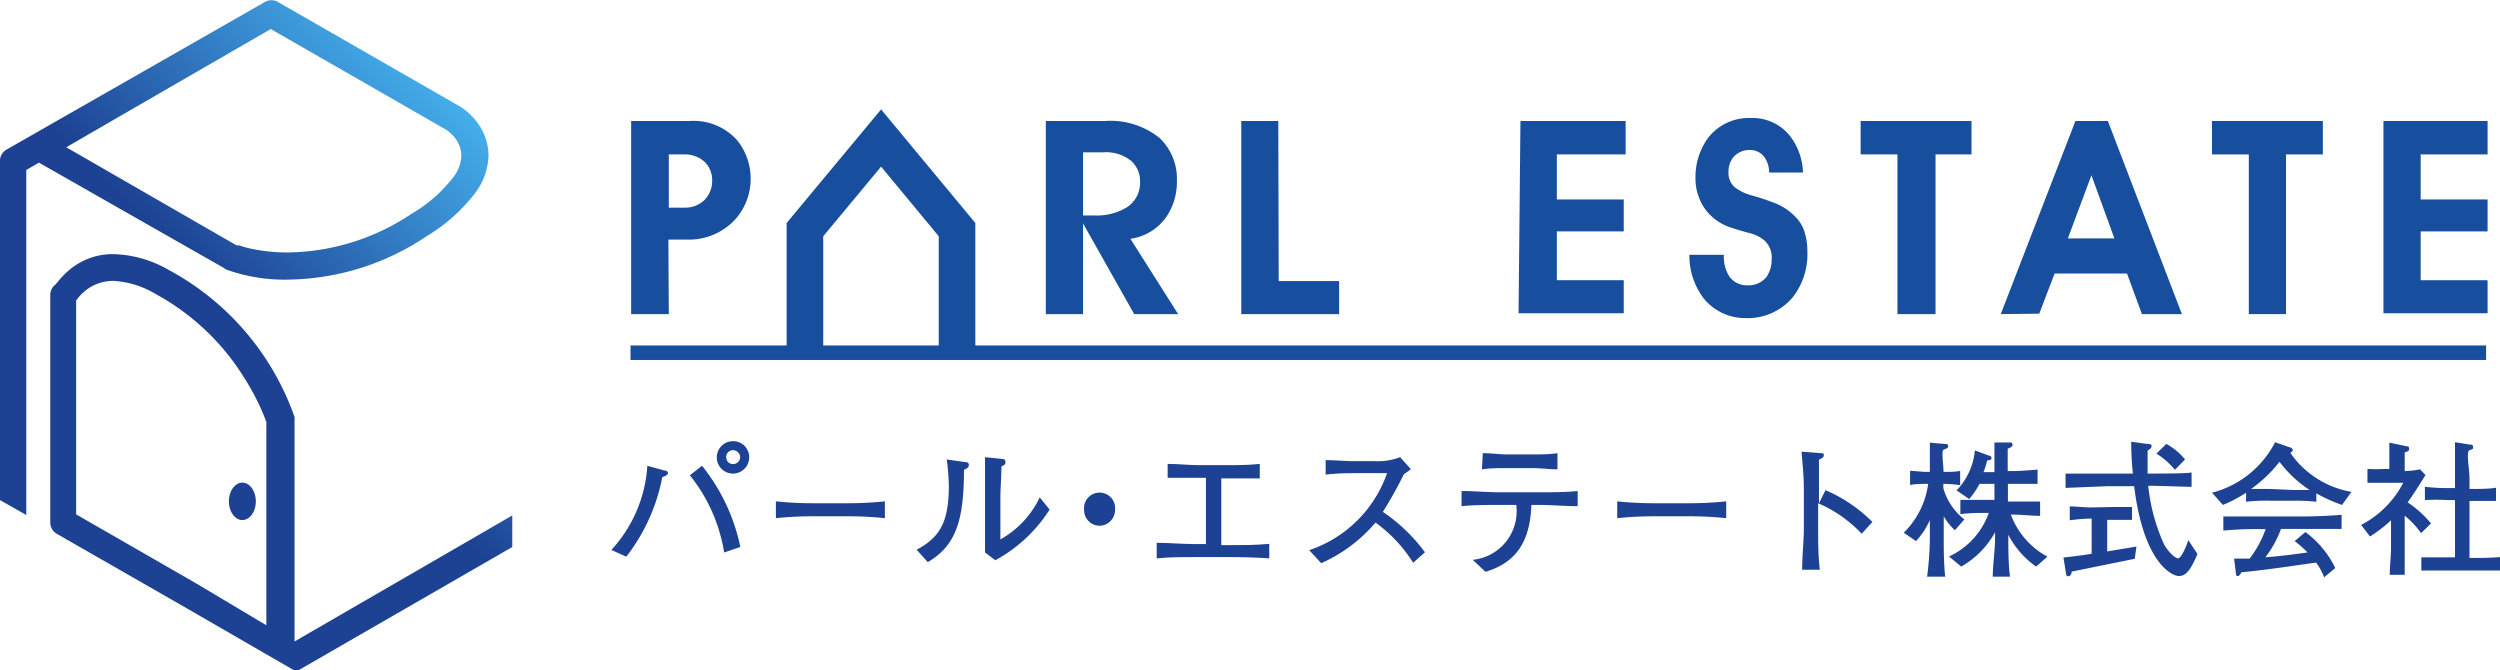 <svg id="デザイン" xmlns="http://www.w3.org/2000/svg" xmlns:xlink="http://www.w3.org/1999/xlink" viewBox="0 0 118.83 31.87"><defs><style>.cls-1{fill:#174f9e;}.cls-2{fill:url(#linear-gradient);}.cls-3{fill:#1d4294;}</style><linearGradient id="linear-gradient" x1="2.56" y1="26.32" x2="22.88" y2="6" gradientUnits="userSpaceOnUse"><stop offset="0.01" stop-color="#1d4294"/><stop offset="0.5" stop-color="#1d4294"/><stop offset="1" stop-color="#44aeea"/></linearGradient></defs><path class="cls-1" d="M31.79,14.93H30V5.75h2.79a2.77,2.77,0,0,1,2.26.93,2.91,2.91,0,0,1,.63,1.83,2.87,2.87,0,0,1-.81,2,3,3,0,0,1-2.16.88h-.94Zm0-7.59V9.87h.78a1.3,1.3,0,0,0,.94-.39,1.28,1.28,0,0,0,.34-.86,1.22,1.22,0,0,0-.34-.91,1.38,1.38,0,0,0-1-.37Z"/><path class="cls-1" d="M51.48,14.93H49.71V5.75h2.82a3.73,3.73,0,0,1,2.59.81,2.68,2.68,0,0,1,.82,2.06,2.94,2.94,0,0,1-.53,1.73,2.5,2.5,0,0,1-1.68,1L56,14.93H53.91l-2.43-4.31Zm0-7.69v3H52a2.74,2.74,0,0,0,1.6-.41,1.39,1.39,0,0,0,.59-1.18,1.3,1.3,0,0,0-.42-1,1.9,1.9,0,0,0-1.33-.41Z"/><path class="cls-1" d="M60.78,13.36h2.87v1.57H59V5.75h1.76Z"/><path class="cls-1" d="M72.27,5.75h5V7.34H74V9.48h3.18V11H74v2.32h3.18v1.57h-5Z"/><path class="cls-1" d="M83.15,7.13a1,1,0,0,0-.74.32,1.07,1.07,0,0,0-.25.7.89.89,0,0,0,.31.76,2.29,2.29,0,0,0,.8.38c.33.09.67.2,1,.33a2.66,2.66,0,0,1,1,.62,1.76,1.76,0,0,1,.48.71A3.18,3.18,0,0,1,85.91,12a3.33,3.33,0,0,1-.69,2.12,2.79,2.79,0,0,1-2.25,1,2.53,2.53,0,0,1-2-.95,3.35,3.35,0,0,1-.67-2.06h1.64a1.74,1.74,0,0,0,.24,1,1,1,0,0,0,.86.45,1.09,1.09,0,0,0,.92-.39,1.43,1.43,0,0,0,.25-.86,1.09,1.09,0,0,0-.31-.85,1.68,1.68,0,0,0-.74-.38c-.3-.08-.61-.17-.94-.28a2.52,2.52,0,0,1-.9-.55,2.29,2.29,0,0,1-.56-.85,2.47,2.47,0,0,1-.17-.95,3.15,3.15,0,0,1,.61-1.91,2.44,2.44,0,0,1,2-.93,2.27,2.27,0,0,1,1.91.89A3,3,0,0,1,85.7,8.2H84.09a1.25,1.25,0,0,0-.23-.74A.85.85,0,0,0,83.15,7.13Z"/><path class="cls-1" d="M88.44,7.34V5.75h5.27V7.34H92v7.59H90.19V7.34Z"/><path class="cls-1" d="M95.1,14.93l3.55-9.18h1.54l3.52,9.18h-1.9L101.1,13H97.66l-.73,1.91Zm3.19-3.6h2.21l-1.09-3Z"/><path class="cls-1" d="M105.14,7.34V5.75h5.27V7.34h-1.75v7.59h-1.77V7.34Z"/><path class="cls-1" d="M113.29,5.75h4.95V7.34h-3.18V9.48h3.18V11h-3.18v2.32h3.18v1.57h-4.95Z"/><polygon class="cls-1" points="44.62 16.68 44.62 11.23 41.88 7.92 39.13 11.23 39.13 16.68 37.39 16.68 37.39 10.6 41.88 5.2 46.36 10.6 46.36 16.68 46.36 16.68 44.62 16.68 44.62 16.68"/><polygon class="cls-1" points="29.97 17.11 29.97 16.42 118.17 16.42 118.17 17.11 29.97 17.11 29.97 17.11"/><path class="cls-2" d="M14,30.49v-.07L14,20a1.1,1.1,0,0,0,0-.18,12.72,12.72,0,0,0-6-7,5.51,5.51,0,0,0-2.59-.74,3.19,3.19,0,0,0-2.15.78,4,4,0,0,0-.51.53l-.11.13a.62.62,0,0,0-.25.51V24.83a.62.62,0,0,0,.32.55l6.16,3.53,4.95,2.86a.59.59,0,0,0,.24.1.4.4,0,0,0,.23-.07L24.35,26V24.5ZM9.34,27.74,3.62,24.45V14.29a2.13,2.13,0,0,1,1.75-.94,4.32,4.32,0,0,1,2,.61,11.31,11.31,0,0,1,4.24,4,11.1,11.1,0,0,1,.86,1.62c.09.21.15.37.19.48a.31.31,0,0,1,0,.08l0,9.58ZM10.72,12.8a8.17,8.17,0,0,0,3,.49h0a12.05,12.05,0,0,0,6.57-2.07,8.21,8.21,0,0,0,2.26-2,3.09,3.09,0,0,0,.67-1.84,2.65,2.65,0,0,0-.65-1.7,3,3,0,0,0-.64-.58l0,0-8.71-5a.61.61,0,0,0-.64,0l-7,4-5.25,3A.62.62,0,0,0,0,7.71V23.77l1.25.71,0-16.4.6-.35,8.78,5ZM6.24,5.21l6.63-3.83,8.36,4.8a1.88,1.88,0,0,1,.39.37,1.41,1.41,0,0,1,.31.84,1.79,1.79,0,0,1-.43,1.09,6.75,6.75,0,0,1-1.92,1.67A10.79,10.79,0,0,1,13.69,12a8.22,8.22,0,0,1-1.85-.2,3.83,3.83,0,0,1-.48-.14l-.12,0L3.15,7Zm5.28,17.73c-.35,0-.64.4-.64.89s.29.89.64.89.64-.4.64-.89S11.87,22.94,11.52,22.94Z"/><path class="cls-3" d="M29.06,26.14a6.51,6.51,0,0,0,1.71-4l.8.22c.09,0,.18.05.18.13s-.11.13-.27.19a8.9,8.9,0,0,1-1.71,3.78Zm4.31-4A9.12,9.12,0,0,1,35.19,26l-.77.26a7.83,7.83,0,0,0-1.63-3.67Zm2.24-.41a.77.77,0,1,1-.77-.76A.76.76,0,0,1,35.61,21.77Zm-1.09,0a.32.32,0,0,0,.32.33.34.34,0,0,0,.34-.33.34.34,0,0,0-.34-.33A.32.32,0,0,0,34.52,21.77Z"/><path class="cls-3" d="M42.06,24.63a16.9,16.9,0,0,0-1.74-.09H38.61a16.71,16.71,0,0,0-1.73.09v-.8a16.71,16.71,0,0,0,1.73.09h1.71a16.9,16.9,0,0,0,1.74-.09Z"/><path class="cls-3" d="M43.57,26.13c1.13-.6,1.53-1.35,1.53-3.05A10.77,10.77,0,0,0,45,21.84l.92.13c.1,0,.13.06.13.13s0,.13-.23.23c0,2.44-.4,3.61-1.72,4.39Zm6.32-1.91a7,7,0,0,1-2.58,2.41l-.49-.37c0-.52,0-1.12,0-1.6V23.24c0-.5,0-1,0-1.51l.85.09a.12.12,0,0,1,.12.13c0,.08,0,.15-.19.22,0,.51-.05,1-.05,1.54v1.93a4.49,4.49,0,0,0,1.87-2Z"/><path class="cls-3" d="M51.53,24.24a.74.74,0,1,1,1.47,0,.75.75,0,0,1-.74.75A.74.74,0,0,1,51.53,24.24Z"/><path class="cls-3" d="M59.88,22.74c-.52,0-1.05,0-1.57,0h-.26v3.17h.48c.6,0,1.2,0,1.8-.06v.69q-.9-.06-1.8-.06H56.76c-.59,0-1.19,0-1.78.06V25.8c.59,0,1.19.06,1.78.06h.56V22.71H57.1c-.53,0-1.07,0-1.6,0v-.66c.5,0,1,.06,1.51.06h1.28c.53,0,1.06,0,1.59-.06Z"/><path class="cls-3" d="M62.23,26.15a5.91,5.91,0,0,0,3.7-3.66H64.69c-.56,0-1.12,0-1.68.07v-.69c.45,0,.91.05,1.36.05h1a2.93,2.93,0,0,0,1.18-.19l.51.57a3.43,3.43,0,0,1-.33.24,19.57,19.57,0,0,1-1,1.79,8.1,8.1,0,0,1,2,1.92l-.56.5a6.81,6.81,0,0,0-1.79-1.91,7.24,7.24,0,0,1-2.58,1.93Z"/><path class="cls-3" d="M70,26.61A2.32,2.32,0,0,0,72.07,24h-.76c-.61,0-1.23,0-1.84.06v-.72c.61,0,1.23.06,1.84.06h1.81c.62,0,1.25,0,1.87-.06v.72c-.62,0-1.25-.06-1.87-.06h-.33c-.06,1.74-.72,2.74-2.18,3.18Zm.48-5.07c.4,0,.79.06,1.18.06h1.17c.4,0,.8,0,1.2-.06v.77c-.4,0-.8-.06-1.2-.06H71.62c-.39,0-.78,0-1.18.06Z"/><path class="cls-3" d="M82.05,24.63a16.9,16.9,0,0,0-1.74-.09H78.6a16.71,16.71,0,0,0-1.73.09v-.8a16.71,16.71,0,0,0,1.73.09h1.71a16.9,16.9,0,0,0,1.74-.09Z"/><path class="cls-3" d="M88.49,25.37a6.22,6.22,0,0,0-2.07-1.45v1.16c0,.66,0,1.32.08,2h-.84c0-.68.08-1.36.08-2V23.21c0-.58-.06-1.14-.11-1.74l.93.07c.06,0,.13,0,.13.1s-.09.14-.23.21c0,.43,0,.86,0,1.29v.78h0l.31-.62A7.06,7.06,0,0,1,89,24.81Z"/><path class="cls-3" d="M90.49,25.32A4,4,0,0,0,91.65,23h-.08c-.2,0-.61,0-.78.06v-.68c.19,0,.55.05.78.05h.16c0-.46,0-.92,0-1.39l.69.06c.09,0,.18,0,.18.11s-.11.11-.22.17,0,.7,0,1.05c.26,0,.61,0,.79-.05v.68a5.82,5.82,0,0,0-.8-.06v.2a2.88,2.88,0,0,0,1,1.49l-.45.51a2.57,2.57,0,0,1-.53-.66h0v1c0,.63,0,1.23.07,1.87H91.6a15.54,15.54,0,0,0,.13-1.87v-.82h0a3.52,3.52,0,0,1-.66,1Zm2.15,1.13a3.58,3.58,0,0,0,1.89-2.07h-.09c-.42,0-.84,0-1.26.06v-.68c.42,0,.84,0,1.26,0h.36V23h-.71a3.65,3.65,0,0,1-.49.72L93,23.31a3.15,3.15,0,0,0,.87-1.9l.68.25c.06,0,.11.05.11.11s0,.09-.21.12a3.2,3.2,0,0,1-.17.55h.52v-.35c0-.36,0-.71,0-1.06l.75,0a.1.1,0,0,1,.11.1c0,.06,0,.11-.23.2,0,.2,0,.49,0,.75v.31h.24c.38,0,.94-.05,1.18-.07V23c-.23,0-.77,0-1.16,0h-.25v.84h.25c.43,0,.85,0,1.28,0v.68c-.43,0-.85-.06-1.28-.06h-.11a3.75,3.75,0,0,0,1.74,2l-.54.47a4.17,4.17,0,0,1-1.32-1.51h0v.1c0,.63,0,1.28.08,1.89h-.82c0-.58.11-1.24.11-1.86V25.3h0a4.2,4.2,0,0,1-1.61,1.63Z"/><path class="cls-3" d="M102.07,21.1c.07,0,.2,0,.2.1s-.1.16-.19.22c0,.36,0,.73,0,1.09h.09c.55,0,1.69,0,2-.05v.68c-.33,0-1.47-.05-2-.05h-.06a8.92,8.92,0,0,0,.75,2.78c.19.35.53.67.67.67s.41-.59.48-.87l.44.66c-.32.76-.55,1.05-.88,1.05s-1.68-.61-2.13-4.27l-1.26,0-2,.08v-.68c.26,0,1.46,0,2,0l1.2,0A14.73,14.73,0,0,1,101.3,21Zm-1.73,3c.29,0,.82,0,1,0v.61c-.23,0-.7,0-1.06,0h-.12v1.5l1.39-.23-.08.58-3,.61c0,.11-.06.22-.16.22s-.09-.07-.11-.14l-.12-.75c.44-.05.9-.1,1.34-.18V24.65H99.3a9,9,0,0,0-.92.08v-.66c.23,0,.75.05,1,.05Zm2.63-3a3,3,0,0,1,.89.74l-.48.49a3.81,3.81,0,0,0-.88-.77Z"/><path class="cls-3" d="M105.14,23.42a4.69,4.69,0,0,0,3-2.4l.72.25a.15.15,0,0,1,.12.13c0,.05-.06.1-.12.12a4.45,4.45,0,0,0,2.91,1.86l-.45.62a7.37,7.37,0,0,1-1.22-.55v.4A8.86,8.86,0,0,0,109,23.8h-1.12a8.18,8.18,0,0,0-1.12.05v-.43a6.15,6.15,0,0,1-1.1.58Zm4.44,1.87A4.61,4.61,0,0,1,111,27l-.53.44a2.8,2.8,0,0,0-.38-.7c-1,.14-2.51.37-3.55.46-.06.12-.12.18-.17.18s-.08,0-.09-.11l-.09-.72c.25,0,.51,0,.74,0a5,5,0,0,0,.76-1.4h-.25a16.11,16.11,0,0,0-1.76.07v-.67c.65,0,1.28,0,1.8,0H109c.57,0,1.31,0,2.3-.08v.67c-1,0-1.73,0-2.29,0h-.59a5.08,5.08,0,0,1-.74,1.35c.75-.06,1.27-.13,2-.23a5.23,5.23,0,0,0-.61-.54Zm-.59-2c.27,0,.52,0,.79,0h0a5.62,5.62,0,0,1-1.43-1.34A6.35,6.35,0,0,1,107,23.24c.2,0,.52,0,.87,0Z"/><path class="cls-3" d="M114.38,21.21c.05,0,.13,0,.13.12s-.05.12-.21.17v.89a4.29,4.29,0,0,0,.73-.08l.26.27c-.28.44-.55.89-.85,1.3a5,5,0,0,1,1.11,1l-.47.46a4.39,4.39,0,0,0-.78-.83V26c0,.37,0,.95,0,1.32h-.71c0-.43.06-.85.06-1.29V24.73a6.46,6.46,0,0,1-1,.77l-.42-.55a4.68,4.68,0,0,0,2-2h-.79c-.25,0-.71,0-.91,0v-.66a7.09,7.09,0,0,0,.81,0h.23v-.33c0-.31,0-.61,0-.92Zm3-.08c.08,0,.17,0,.17.11s0,.1-.17.16,0,.9,0,1.34v.5h.13c.33,0,.84,0,1.13-.06v.63c-.27,0-.76,0-1.13,0h-.13v2.71h.2c.34,0,.88,0,1.31-.05v.65c-.44,0-.88,0-1.32,0h-1.24c-.31,0-1,0-1.24,0v-.63c.28,0,.93,0,1.24,0h.36V23.77h-.31a10.3,10.3,0,0,0-1.12,0v-.63a10.23,10.23,0,0,0,1.12.06h.31v-.49c0-.44,0-1.12,0-1.69Z"/></svg>